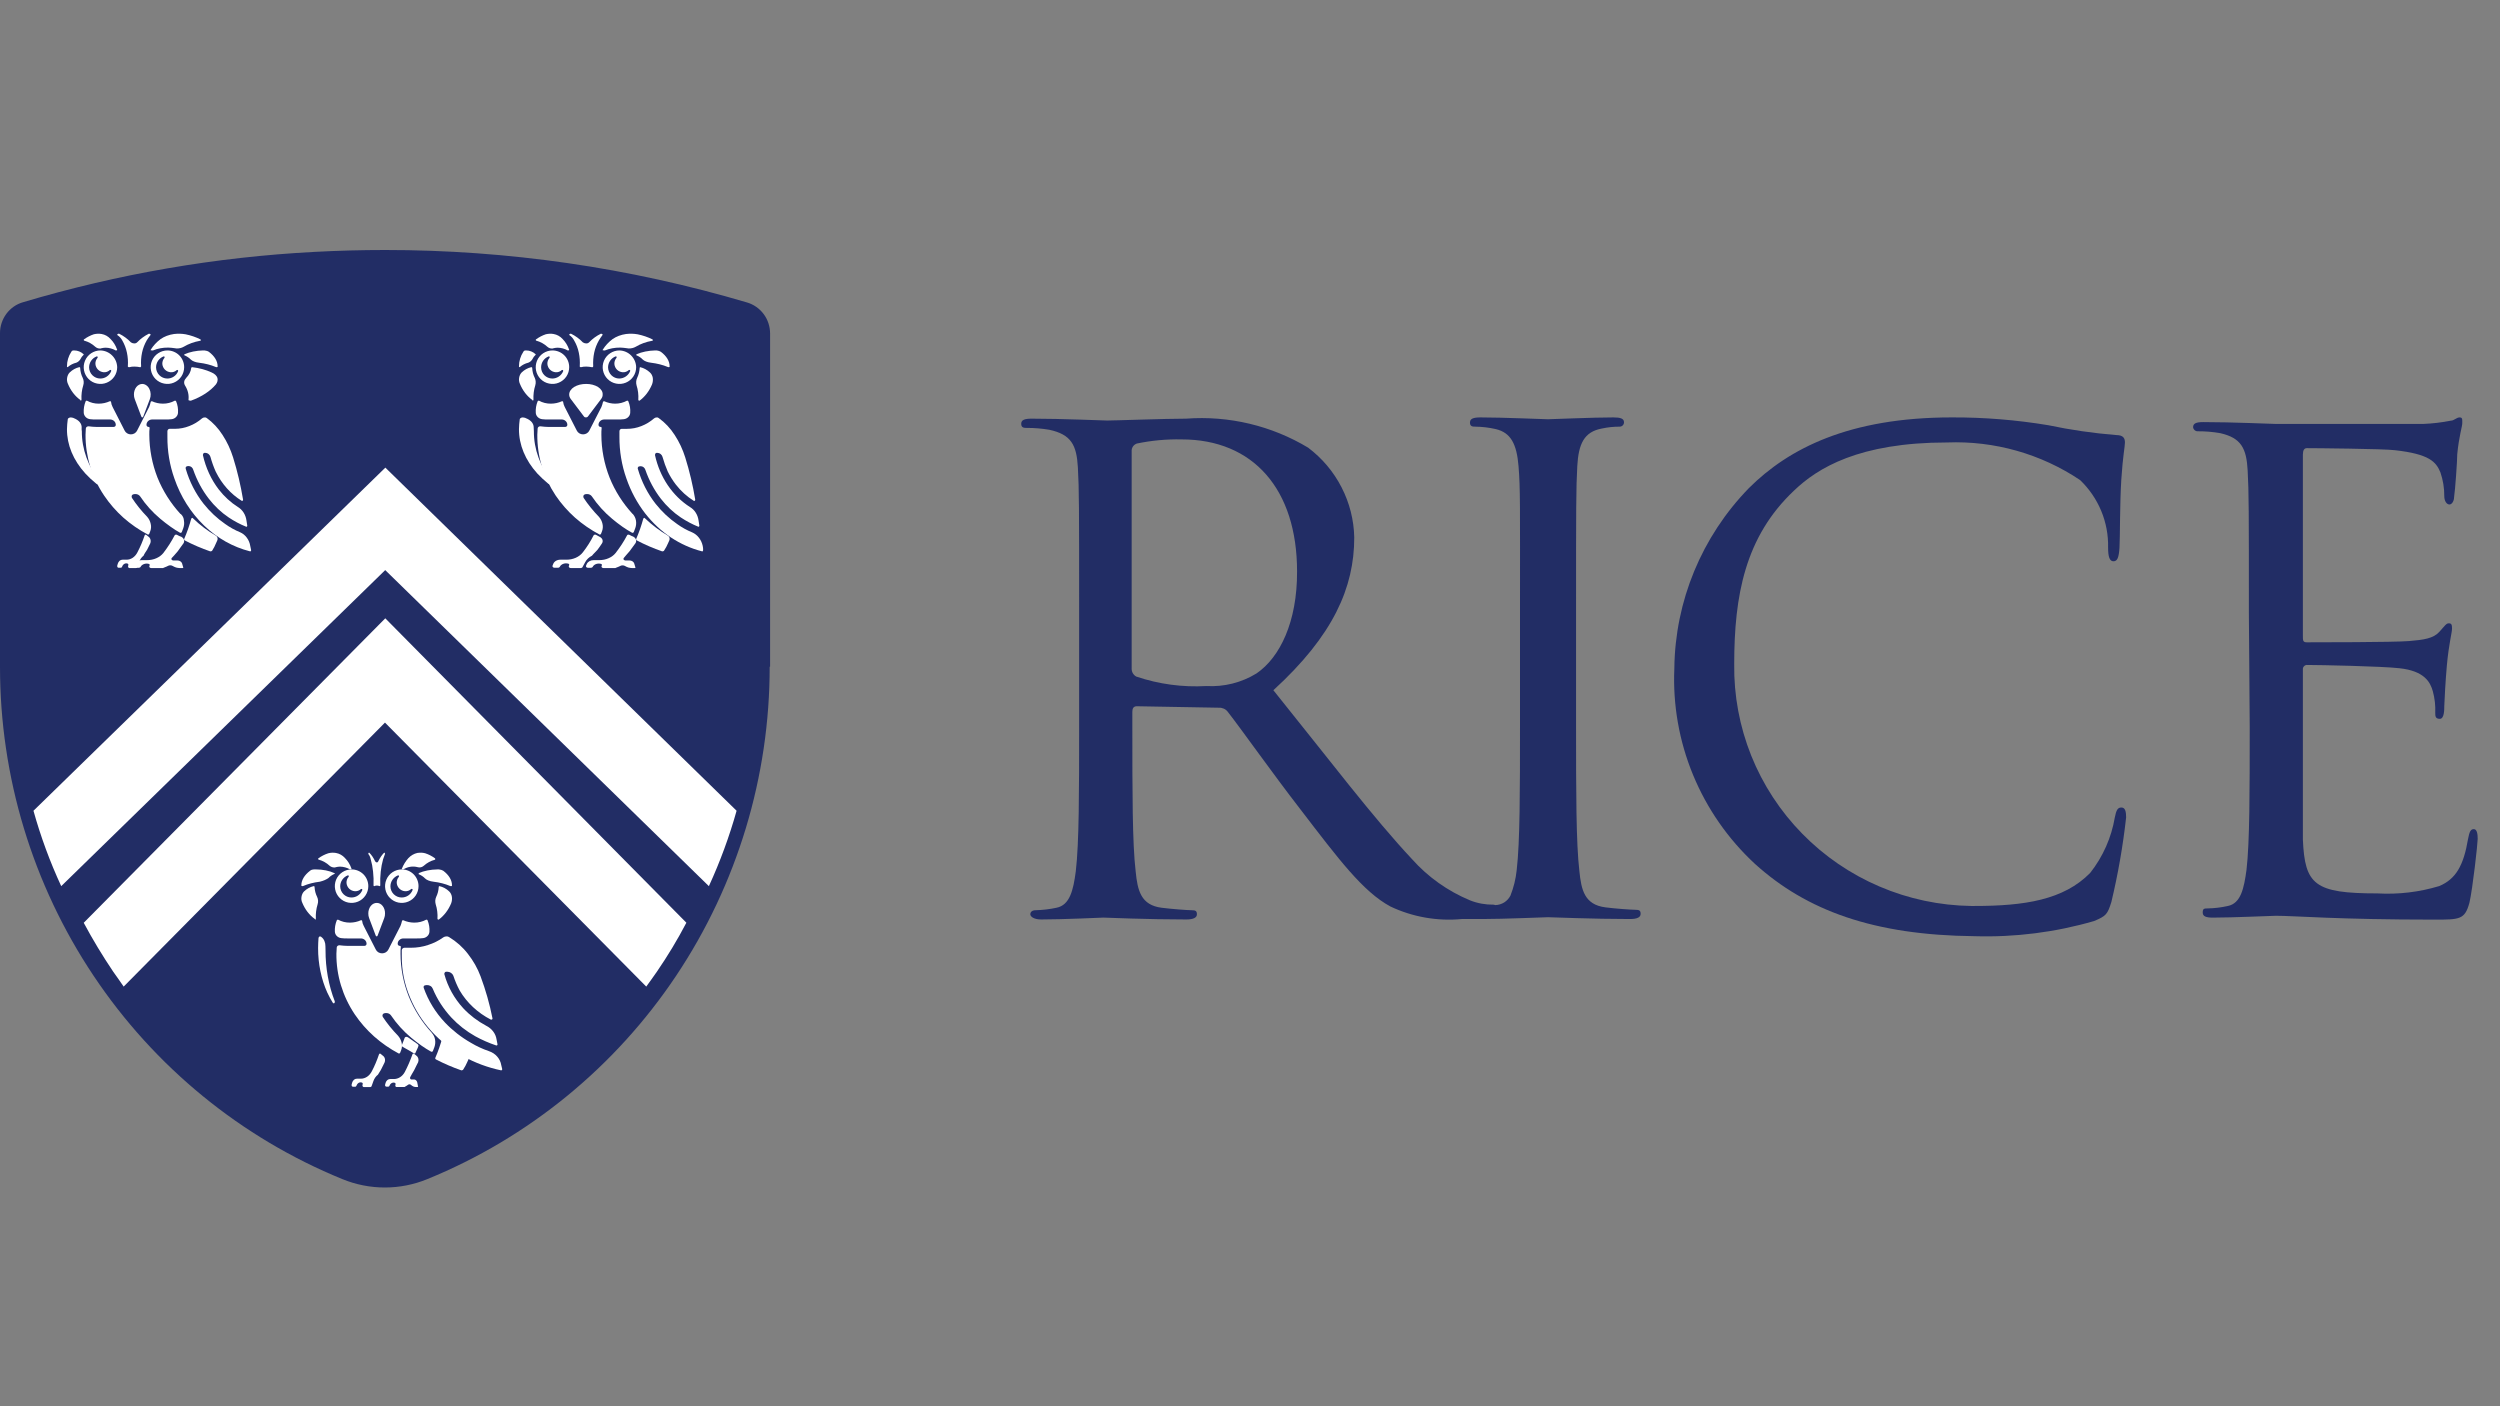 <?xml version="1.0" encoding="UTF-8"?>
<svg xmlns="http://www.w3.org/2000/svg" width="80" height="45" viewBox="0 0 80 45" fill="none">
  <rect x="0" y="0" width="80" height="45" fill="#808080" stroke="none"/>
  <g clip-path="url(#clip0_1721_2147)">
    <path d="M24.63 21.335C24.631 24.858 23.589 28.301 21.638 31.222C19.686 34.143 16.914 36.409 13.678 37.73C12.805 38.09 11.826 38.09 10.952 37.73C7.716 36.409 4.944 34.143 2.993 31.222C1.041 28.301 -0.001 24.858 4.82036e-06 21.335V10.662C-0.001 10.439 0.071 10.222 0.203 10.043C0.335 9.864 0.521 9.734 0.734 9.672C3.772 8.766 6.906 8.225 10.07 8.06C10.814 8.02 11.567 8 12.321 8C16.244 7.998 20.146 8.564 23.909 9.68C24.121 9.743 24.306 9.874 24.439 10.052C24.571 10.231 24.642 10.447 24.643 10.67V21.334L24.63 21.335Z" fill="#222D65"></path>
    <path d="M12.057 28.893C12.021 28.892 11.986 28.901 11.952 28.918C11.919 28.934 11.889 28.959 11.864 28.991C11.839 29.022 11.819 29.06 11.806 29.101C11.792 29.142 11.785 29.186 11.786 29.231C11.785 29.282 11.794 29.334 11.812 29.38L12.024 29.941C12.027 29.948 12.031 29.954 12.036 29.958C12.041 29.962 12.047 29.964 12.053 29.964C12.06 29.964 12.066 29.962 12.071 29.958C12.076 29.954 12.081 29.948 12.083 29.941L12.295 29.38C12.313 29.334 12.322 29.282 12.321 29.231C12.322 29.187 12.316 29.143 12.303 29.102C12.29 29.061 12.271 29.023 12.246 28.992C12.222 28.96 12.192 28.935 12.16 28.918C12.127 28.901 12.092 28.893 12.057 28.893Z" fill="white"></path>
    <path d="M10.414 30.284C10.415 30.224 10.404 30.165 10.382 30.113C10.36 30.06 10.328 30.017 10.289 29.989C10.282 29.98 10.273 29.974 10.264 29.972C10.257 29.967 10.249 29.964 10.241 29.964C10.233 29.964 10.225 29.967 10.218 29.972C10.211 29.977 10.205 29.984 10.2 29.993C10.196 30.002 10.193 30.012 10.192 30.023C10.185 30.122 10.179 30.237 10.179 30.34C10.178 30.842 10.28 31.335 10.473 31.762C10.526 31.876 10.585 31.985 10.649 32.088C10.654 32.096 10.661 32.102 10.669 32.105C10.677 32.108 10.685 32.108 10.693 32.104C10.701 32.098 10.708 32.088 10.712 32.075C10.715 32.063 10.715 32.049 10.711 32.036C10.516 31.535 10.415 30.976 10.417 30.409L10.414 30.284Z" fill="white"></path>
    <path d="M12.207 34.2C12.239 34.132 12.272 34.073 12.305 34.003C12.313 33.985 12.318 33.965 12.32 33.944C12.323 33.923 12.321 33.902 12.317 33.882C12.312 33.861 12.304 33.842 12.294 33.826C12.283 33.809 12.27 33.795 12.255 33.785L12.182 33.725C12.178 33.72 12.173 33.717 12.167 33.715C12.161 33.714 12.155 33.714 12.149 33.716C12.144 33.718 12.139 33.722 12.135 33.727C12.13 33.732 12.127 33.738 12.126 33.745C12.063 33.931 11.988 34.111 11.899 34.28C11.861 34.354 11.809 34.414 11.747 34.456C11.684 34.497 11.614 34.519 11.544 34.518H11.422C11.389 34.517 11.356 34.528 11.328 34.551C11.3 34.575 11.279 34.608 11.268 34.647L11.252 34.707C11.25 34.715 11.249 34.723 11.251 34.731C11.252 34.74 11.254 34.747 11.258 34.754C11.262 34.761 11.268 34.766 11.274 34.77C11.28 34.773 11.286 34.776 11.293 34.775H11.366C11.374 34.776 11.382 34.773 11.389 34.768C11.396 34.762 11.402 34.755 11.406 34.746C11.42 34.703 11.447 34.668 11.482 34.649C11.517 34.631 11.556 34.63 11.592 34.647C11.598 34.651 11.602 34.657 11.605 34.664C11.607 34.671 11.609 34.679 11.608 34.687L11.6 34.716C11.598 34.724 11.598 34.732 11.598 34.741C11.599 34.749 11.602 34.757 11.606 34.764C11.61 34.77 11.615 34.776 11.621 34.78C11.627 34.783 11.634 34.786 11.64 34.786H11.851C11.859 34.786 11.867 34.783 11.874 34.778C11.882 34.773 11.887 34.765 11.891 34.756L11.916 34.687L11.948 34.597C11.978 34.511 12.029 34.439 12.094 34.39C12.126 34.329 12.175 34.27 12.207 34.2Z" fill="white"></path>
    <path d="M13.252 33.724C13.248 33.72 13.243 33.717 13.237 33.715C13.231 33.714 13.226 33.714 13.22 33.716C13.215 33.718 13.21 33.721 13.206 33.726C13.201 33.731 13.199 33.737 13.197 33.743C13.128 33.938 13.047 34.126 12.953 34.305C12.916 34.374 12.864 34.43 12.804 34.469C12.743 34.508 12.675 34.529 12.606 34.529H12.489C12.456 34.528 12.424 34.539 12.397 34.561C12.37 34.583 12.35 34.614 12.339 34.651L12.324 34.708C12.322 34.715 12.321 34.723 12.322 34.731C12.323 34.739 12.325 34.746 12.329 34.752C12.333 34.759 12.338 34.764 12.344 34.767C12.35 34.771 12.356 34.773 12.363 34.773H12.426C12.433 34.772 12.441 34.77 12.447 34.766C12.453 34.761 12.459 34.755 12.462 34.748C12.476 34.707 12.503 34.674 12.537 34.657C12.571 34.639 12.609 34.638 12.643 34.654C12.649 34.658 12.653 34.663 12.656 34.67C12.659 34.677 12.66 34.684 12.659 34.692L12.652 34.72C12.649 34.727 12.649 34.735 12.65 34.743C12.651 34.751 12.653 34.758 12.657 34.764C12.661 34.771 12.666 34.776 12.672 34.78C12.678 34.783 12.684 34.785 12.691 34.785H12.934C12.938 34.786 12.943 34.786 12.947 34.784C12.951 34.782 12.955 34.779 12.958 34.776C12.98 34.766 13.001 34.754 13.021 34.739L13.06 34.711C13.075 34.701 13.092 34.696 13.109 34.698C13.126 34.699 13.142 34.707 13.155 34.72C13.177 34.739 13.201 34.755 13.226 34.767C13.251 34.777 13.278 34.783 13.305 34.785H13.36C13.367 34.785 13.367 34.785 13.375 34.776C13.377 34.775 13.377 34.773 13.378 34.772C13.379 34.77 13.379 34.768 13.379 34.767C13.379 34.765 13.379 34.763 13.378 34.761C13.377 34.76 13.377 34.758 13.375 34.757L13.352 34.636C13.345 34.609 13.332 34.586 13.313 34.569C13.295 34.552 13.273 34.543 13.249 34.542H13.159C13.152 34.541 13.145 34.539 13.139 34.534C13.133 34.529 13.128 34.523 13.125 34.515C13.122 34.508 13.121 34.5 13.121 34.491C13.121 34.483 13.123 34.475 13.127 34.468L13.174 34.382C13.23 34.294 13.28 34.2 13.324 34.102C13.339 34.065 13.364 34.027 13.379 33.995C13.393 33.959 13.397 33.919 13.388 33.88C13.379 33.843 13.36 33.809 13.332 33.788C13.307 33.762 13.277 33.743 13.252 33.724Z" fill="white"></path>
    <path d="M13.393 27.964C13.393 27.971 13.393 27.977 13.405 27.977C13.487 28.013 13.553 28.058 13.6 28.108C13.626 28.134 13.664 28.158 13.71 28.176C13.756 28.195 13.81 28.207 13.867 28.214C14.064 28.237 14.247 28.284 14.402 28.351C14.415 28.351 14.415 28.357 14.428 28.357C14.432 28.357 14.438 28.357 14.442 28.356C14.447 28.355 14.451 28.354 14.455 28.352C14.458 28.351 14.461 28.348 14.463 28.346C14.464 28.343 14.465 28.341 14.464 28.338V28.332C14.464 28.165 14.367 28.002 14.184 27.864C14.149 27.842 14.099 27.826 14.044 27.821H13.996C13.777 27.825 13.566 27.866 13.4 27.94C13.408 27.952 13.393 27.958 13.393 27.964Z" fill="white"></path>
    <path d="M14.063 28.357C14.06 28.357 14.057 28.357 14.054 28.358C14.05 28.36 14.048 28.362 14.045 28.365C14.043 28.368 14.041 28.371 14.04 28.375C14.039 28.379 14.039 28.383 14.039 28.387C14.033 28.498 14.005 28.605 13.958 28.701C13.942 28.737 13.932 28.776 13.929 28.817C13.927 28.857 13.931 28.898 13.942 28.936C13.989 29.084 14.008 29.242 13.999 29.399C13.999 29.408 13.999 29.418 14.008 29.418C14.016 29.418 14.015 29.428 14.023 29.428H14.039C14.209 29.303 14.347 29.123 14.437 28.907C14.461 28.843 14.47 28.771 14.461 28.701C14.451 28.631 14.419 28.567 14.372 28.524C14.283 28.438 14.176 28.381 14.063 28.357Z" fill="white"></path>
    <path d="M12.89 27.821H12.907C13.045 27.734 13.209 27.708 13.364 27.749C13.38 27.749 13.397 27.758 13.414 27.758C13.468 27.759 13.521 27.74 13.563 27.703C13.665 27.611 13.784 27.546 13.912 27.513C13.916 27.513 13.921 27.511 13.924 27.507C13.927 27.503 13.928 27.499 13.928 27.494C13.929 27.489 13.928 27.484 13.927 27.48C13.926 27.475 13.924 27.471 13.921 27.467C13.824 27.395 13.717 27.34 13.605 27.304C13.564 27.293 13.522 27.287 13.48 27.286C13.438 27.285 13.397 27.288 13.355 27.294C13.248 27.318 13.148 27.375 13.069 27.459C12.982 27.556 12.911 27.67 12.861 27.794C12.852 27.804 12.861 27.813 12.861 27.821H12.89Z" fill="white"></path>
    <path d="M11.863 27.496C11.899 27.62 11.924 27.753 11.938 27.89C11.954 28.035 11.959 28.183 11.953 28.33C11.953 28.338 11.953 28.348 11.959 28.348C11.964 28.348 11.963 28.357 11.969 28.357H11.979C12.007 28.342 12.036 28.336 12.065 28.338C12.094 28.339 12.122 28.346 12.151 28.357H12.153C12.158 28.357 12.163 28.357 12.163 28.348C12.163 28.338 12.169 28.338 12.169 28.33C12.163 28.183 12.168 28.035 12.184 27.89C12.198 27.753 12.224 27.62 12.259 27.496C12.277 27.439 12.296 27.385 12.318 27.332C12.323 27.323 12.323 27.305 12.318 27.305C12.312 27.305 12.307 27.286 12.302 27.286H12.292C12.221 27.357 12.158 27.45 12.105 27.561C12.099 27.574 12.091 27.584 12.082 27.59C12.074 27.597 12.064 27.599 12.055 27.598C12.036 27.595 12.018 27.582 12.004 27.561C11.951 27.449 11.888 27.356 11.817 27.286H11.805C11.8 27.286 11.795 27.295 11.789 27.305C11.784 27.314 11.785 27.323 11.789 27.332C11.823 27.371 11.849 27.429 11.863 27.496Z" fill="white"></path>
    <path d="M10.55 27.706C10.592 27.741 10.645 27.76 10.699 27.759C10.716 27.76 10.733 27.757 10.748 27.75C10.792 27.739 10.836 27.733 10.88 27.732C10.993 27.734 11.103 27.765 11.203 27.821H11.219C11.227 27.821 11.235 27.812 11.244 27.812C11.252 27.812 11.252 27.795 11.244 27.785C11.199 27.66 11.129 27.547 11.037 27.455C10.961 27.37 10.861 27.314 10.752 27.295C10.711 27.288 10.669 27.285 10.628 27.286C10.586 27.288 10.544 27.294 10.504 27.305C10.393 27.341 10.287 27.395 10.19 27.465C10.182 27.474 10.174 27.482 10.182 27.491C10.182 27.496 10.184 27.5 10.187 27.504C10.19 27.507 10.194 27.509 10.199 27.509C10.328 27.544 10.448 27.611 10.55 27.706Z" fill="white"></path>
    <path d="M10.514 28.094C10.559 28.045 10.623 28.001 10.702 27.965C10.714 27.958 10.714 27.958 10.714 27.952C10.714 27.945 10.714 27.94 10.702 27.94C10.539 27.864 10.329 27.822 10.11 27.821H10.061C10.032 27.821 10.003 27.825 9.978 27.833C9.954 27.84 9.934 27.852 9.921 27.865C9.74 28.003 9.642 28.166 9.643 28.332V28.338C9.643 28.343 9.648 28.348 9.654 28.351C9.661 28.355 9.67 28.357 9.679 28.357C9.692 28.357 9.692 28.357 9.704 28.351C9.859 28.284 10.041 28.238 10.236 28.214C10.348 28.187 10.443 28.146 10.514 28.094Z" fill="white"></path>
    <path d="M10.082 29.428C10.091 29.428 10.099 29.428 10.099 29.418C10.104 29.413 10.107 29.407 10.107 29.399C10.099 29.242 10.118 29.084 10.164 28.936C10.176 28.898 10.181 28.857 10.178 28.817C10.175 28.776 10.165 28.737 10.148 28.701C10.1 28.606 10.072 28.498 10.066 28.387C10.067 28.383 10.066 28.379 10.065 28.375C10.064 28.371 10.062 28.368 10.06 28.365C10.058 28.362 10.055 28.36 10.052 28.358C10.048 28.357 10.045 28.357 10.042 28.357H10.033C9.923 28.383 9.819 28.44 9.731 28.524C9.688 28.567 9.66 28.626 9.649 28.691C9.636 28.758 9.644 28.828 9.673 28.888C9.762 29.105 9.901 29.286 10.075 29.408C10.082 29.428 10.082 29.428 10.082 29.428Z" fill="white"></path>
    <path d="M13.82 33.052C13.503 32.707 13.253 32.314 13.081 31.889C12.907 31.449 12.818 30.985 12.817 30.516C12.815 30.443 12.818 30.369 12.827 30.297C12.827 30.287 12.827 30.287 12.817 30.278C12.812 30.273 12.805 30.269 12.797 30.268C12.788 30.268 12.778 30.267 12.769 30.264C12.761 30.26 12.753 30.255 12.746 30.249C12.739 30.243 12.734 30.235 12.731 30.227C12.727 30.219 12.726 30.21 12.726 30.201C12.726 30.178 12.73 30.156 12.739 30.135C12.748 30.114 12.762 30.096 12.779 30.08C12.796 30.064 12.816 30.051 12.838 30.043C12.86 30.034 12.884 30.03 12.908 30.03H13.336C13.404 30.032 13.472 30.028 13.539 30.02C13.592 30.014 13.641 29.99 13.678 29.954C13.715 29.918 13.738 29.87 13.742 29.82C13.751 29.694 13.73 29.567 13.681 29.448C13.681 29.438 13.66 29.429 13.65 29.429H13.64C13.524 29.492 13.391 29.525 13.255 29.524C13.134 29.523 13.015 29.497 12.905 29.448H12.896C12.886 29.448 12.865 29.457 12.865 29.467C12.853 29.522 12.836 29.577 12.815 29.629L12.43 30.382C12.412 30.419 12.384 30.451 12.348 30.473C12.312 30.495 12.27 30.507 12.227 30.507C12.184 30.507 12.141 30.495 12.105 30.473C12.069 30.451 12.041 30.419 12.024 30.382L11.639 29.629C11.611 29.579 11.594 29.524 11.588 29.467C11.588 29.448 11.568 29.448 11.558 29.448H11.548C11.44 29.497 11.323 29.522 11.204 29.524C11.068 29.526 10.934 29.493 10.817 29.429H10.808C10.797 29.429 10.787 29.438 10.778 29.448C10.729 29.567 10.708 29.694 10.716 29.82C10.72 29.87 10.743 29.918 10.78 29.954C10.817 29.99 10.866 30.014 10.919 30.02C10.986 30.028 11.054 30.032 11.122 30.03H11.548C11.572 30.03 11.595 30.034 11.617 30.043C11.64 30.051 11.66 30.064 11.677 30.08C11.694 30.096 11.707 30.114 11.716 30.135C11.725 30.156 11.73 30.178 11.73 30.201C11.73 30.21 11.728 30.218 11.725 30.227C11.722 30.235 11.716 30.242 11.71 30.249C11.703 30.255 11.695 30.26 11.687 30.263C11.678 30.267 11.669 30.268 11.66 30.268H11.12C11.035 30.266 10.95 30.26 10.866 30.249H10.856C10.845 30.249 10.835 30.251 10.825 30.255C10.815 30.259 10.806 30.264 10.799 30.271C10.791 30.278 10.785 30.287 10.781 30.296C10.777 30.305 10.775 30.315 10.775 30.325C10.775 30.392 10.765 30.459 10.765 30.516C10.758 31.204 10.963 31.879 11.353 32.46C11.527 32.718 11.735 32.955 11.971 33.166C12.21 33.378 12.476 33.562 12.762 33.714H12.771C12.782 33.714 12.792 33.704 12.802 33.694C12.812 33.666 12.823 33.647 12.832 33.619C12.864 33.54 12.872 33.454 12.853 33.371C12.834 33.287 12.794 33.208 12.736 33.142C12.554 32.956 12.391 32.755 12.249 32.541C12.241 32.523 12.238 32.504 12.239 32.484C12.243 32.465 12.254 32.448 12.27 32.436C12.297 32.421 12.329 32.415 12.361 32.417C12.391 32.417 12.42 32.424 12.447 32.437C12.473 32.45 12.496 32.469 12.512 32.493C12.692 32.759 12.91 33 13.161 33.209C13.262 33.294 13.374 33.38 13.496 33.466C13.594 33.535 13.695 33.598 13.8 33.656H13.82C13.832 33.654 13.843 33.647 13.851 33.638C13.871 33.59 13.881 33.552 13.902 33.504C13.929 33.427 13.935 33.345 13.922 33.266C13.909 33.188 13.874 33.116 13.82 33.056V33.052Z" fill="white"></path>
    <path d="M14.208 33.191C14.197 33.179 14.197 33.179 14.188 33.179C14.178 33.179 14.166 33.191 14.156 33.203C14.096 33.426 14.02 33.644 13.929 33.854V33.878C13.929 33.888 13.938 33.888 13.949 33.901C14.211 34.037 14.482 34.153 14.758 34.25H14.778C14.789 34.25 14.799 34.247 14.808 34.241C14.817 34.235 14.825 34.226 14.829 34.215C14.875 34.145 14.915 34.071 14.949 33.993C14.96 33.958 14.98 33.935 14.991 33.901C15.001 33.874 15.003 33.844 14.995 33.817C14.987 33.789 14.97 33.766 14.948 33.752C14.682 33.598 14.434 33.409 14.208 33.191Z" fill="white"></path>
    <path d="M15.644 33.636C15.443 33.567 15.25 33.478 15.07 33.37C14.76 33.193 14.48 32.974 14.24 32.722C13.934 32.398 13.703 32.02 13.559 31.611C13.554 31.595 13.554 31.578 13.559 31.561C13.57 31.542 13.581 31.532 13.602 31.532C13.622 31.524 13.644 31.521 13.665 31.523C13.705 31.521 13.743 31.532 13.776 31.552C13.809 31.572 13.833 31.602 13.847 31.636C13.987 31.973 14.188 32.285 14.442 32.56C14.662 32.796 14.92 32.998 15.208 33.16C15.421 33.277 15.645 33.376 15.878 33.454H15.889C15.9 33.454 15.911 33.454 15.911 33.445C15.917 33.439 15.92 33.432 15.921 33.424C15.911 33.365 15.9 33.317 15.889 33.258C15.875 33.167 15.838 33.08 15.78 33.005C15.723 32.93 15.648 32.868 15.56 32.825C15.283 32.677 15.034 32.488 14.825 32.265C14.535 31.949 14.328 31.576 14.219 31.174C14.216 31.157 14.22 31.14 14.23 31.125C14.234 31.117 14.24 31.11 14.247 31.105C14.254 31.1 14.262 31.097 14.272 31.095H14.314C14.357 31.096 14.398 31.109 14.432 31.132C14.466 31.154 14.492 31.186 14.507 31.223C14.56 31.385 14.627 31.543 14.709 31.695C14.939 32.087 15.286 32.411 15.708 32.628H15.729C15.738 32.628 15.749 32.628 15.749 32.619C15.753 32.615 15.757 32.61 15.758 32.605C15.76 32.6 15.761 32.595 15.76 32.59C15.67 32.132 15.542 31.682 15.378 31.242C15.283 30.986 15.146 30.745 14.974 30.525C14.811 30.312 14.605 30.128 14.368 29.985C14.343 29.968 14.313 29.962 14.283 29.965C14.248 29.966 14.215 29.976 14.187 29.995C14.04 30.101 13.874 30.184 13.697 30.24C13.52 30.299 13.332 30.329 13.144 30.328H12.942C12.931 30.328 12.92 30.33 12.909 30.334C12.899 30.338 12.889 30.344 12.882 30.352C12.874 30.359 12.868 30.368 12.864 30.377C12.859 30.387 12.857 30.397 12.857 30.407V30.584C12.852 31.041 12.942 31.495 13.123 31.921C13.447 32.711 14.051 33.376 14.837 33.808C15.207 34.012 15.609 34.161 16.029 34.25H16.04C16.049 34.25 16.06 34.25 16.06 34.241C16.068 34.233 16.072 34.222 16.071 34.212C16.06 34.172 16.049 34.132 16.04 34.084C16.024 33.983 15.979 33.888 15.909 33.809C15.84 33.73 15.748 33.67 15.644 33.636Z" fill="white"></path>
    <path d="M13.3 33.676C13.322 33.617 13.362 33.56 13.384 33.486C13.405 33.467 13.384 33.429 13.362 33.41L13.052 33.192C13.012 33.172 12.969 33.172 12.95 33.209C12.928 33.285 12.887 33.362 12.866 33.427C12.845 33.464 12.866 33.484 12.887 33.501C12.99 33.558 13.093 33.615 13.219 33.691C13.26 33.733 13.3 33.713 13.3 33.676Z" fill="white"></path>
    <path d="M12.858 27.821C12.752 27.821 12.649 27.852 12.56 27.911C12.472 27.97 12.403 28.053 12.363 28.151C12.322 28.249 12.311 28.357 12.332 28.461C12.352 28.565 12.403 28.66 12.478 28.735C12.553 28.811 12.648 28.862 12.752 28.883C12.856 28.903 12.964 28.893 13.062 28.852C13.16 28.812 13.244 28.743 13.303 28.655C13.361 28.567 13.393 28.463 13.393 28.357C13.393 28.287 13.379 28.217 13.352 28.152C13.326 28.087 13.286 28.028 13.237 27.978C13.187 27.929 13.128 27.889 13.063 27.862C12.998 27.835 12.928 27.821 12.858 27.821ZM12.848 28.72C12.755 28.719 12.666 28.681 12.599 28.615C12.533 28.549 12.495 28.459 12.494 28.366C12.493 28.29 12.516 28.215 12.559 28.152C12.602 28.089 12.663 28.04 12.734 28.013C12.762 28.003 12.781 28.032 12.762 28.06C12.716 28.113 12.693 28.181 12.695 28.252C12.7 28.321 12.73 28.386 12.779 28.435C12.828 28.485 12.893 28.514 12.963 28.519C12.998 28.521 13.033 28.516 13.066 28.505C13.1 28.493 13.13 28.474 13.156 28.451C13.161 28.446 13.167 28.444 13.173 28.443C13.179 28.442 13.186 28.444 13.191 28.447C13.196 28.45 13.201 28.455 13.203 28.461C13.205 28.467 13.205 28.473 13.204 28.479C13.176 28.551 13.127 28.613 13.064 28.656C13 28.699 12.925 28.721 12.848 28.72Z" fill="white"></path>
    <path d="M11.251 27.821C11.145 27.821 11.041 27.852 10.953 27.911C10.865 27.97 10.796 28.053 10.755 28.151C10.715 28.249 10.704 28.357 10.725 28.461C10.745 28.565 10.796 28.66 10.871 28.735C10.946 28.811 11.041 28.862 11.145 28.883C11.249 28.903 11.357 28.893 11.455 28.852C11.553 28.812 11.636 28.743 11.695 28.655C11.754 28.567 11.786 28.463 11.786 28.357C11.786 28.287 11.772 28.217 11.745 28.152C11.719 28.087 11.679 28.028 11.63 27.978C11.58 27.929 11.521 27.889 11.456 27.862C11.391 27.835 11.321 27.821 11.251 27.821ZM11.241 28.72C11.148 28.719 11.058 28.681 10.992 28.615C10.926 28.549 10.888 28.459 10.887 28.366C10.886 28.29 10.909 28.215 10.952 28.152C10.995 28.089 11.056 28.04 11.127 28.013C11.155 28.003 11.174 28.032 11.155 28.06C11.109 28.113 11.085 28.181 11.088 28.252C11.093 28.321 11.122 28.386 11.171 28.436C11.221 28.485 11.286 28.514 11.356 28.519C11.39 28.521 11.425 28.516 11.458 28.505C11.491 28.494 11.521 28.476 11.547 28.453C11.552 28.448 11.557 28.446 11.564 28.445C11.57 28.444 11.576 28.446 11.582 28.449C11.587 28.452 11.591 28.457 11.594 28.463C11.596 28.469 11.596 28.475 11.594 28.481C11.567 28.552 11.518 28.613 11.455 28.656C11.392 28.699 11.317 28.721 11.241 28.72Z" fill="white"></path>
    <path d="M4.557 12.286C4.521 12.285 4.486 12.294 4.453 12.31C4.419 12.327 4.389 12.352 4.364 12.384C4.339 12.415 4.319 12.453 4.306 12.494C4.292 12.535 4.285 12.579 4.286 12.624C4.285 12.675 4.294 12.726 4.312 12.773L4.524 13.334C4.527 13.341 4.531 13.347 4.536 13.351C4.541 13.355 4.547 13.357 4.554 13.357C4.56 13.357 4.566 13.355 4.571 13.351C4.577 13.347 4.581 13.341 4.583 13.334L4.795 12.773C4.814 12.722 4.823 12.665 4.821 12.609C4.819 12.552 4.805 12.497 4.781 12.449C4.758 12.4 4.725 12.36 4.686 12.332C4.646 12.303 4.602 12.287 4.557 12.286Z" fill="white"></path>
    <path d="M2.613 13.678C2.615 13.617 2.593 13.558 2.549 13.506C2.505 13.454 2.441 13.411 2.364 13.382C2.35 13.373 2.332 13.367 2.313 13.365C2.299 13.36 2.283 13.357 2.267 13.357C2.251 13.357 2.235 13.36 2.221 13.365C2.207 13.37 2.195 13.377 2.185 13.386C2.176 13.395 2.171 13.406 2.169 13.416C2.156 13.515 2.143 13.63 2.143 13.733C2.14 14.235 2.345 14.728 2.733 15.154C2.838 15.268 2.955 15.377 3.083 15.48C3.094 15.489 3.108 15.495 3.123 15.498C3.139 15.501 3.156 15.501 3.171 15.497C3.189 15.491 3.202 15.48 3.209 15.467C3.216 15.455 3.216 15.441 3.209 15.428C2.818 14.928 2.616 14.369 2.619 13.802C2.611 13.761 2.609 13.719 2.613 13.678Z" fill="white"></path>
    <path d="M4.707 17.593C4.739 17.524 4.772 17.465 4.805 17.395C4.822 17.358 4.826 17.315 4.817 17.274C4.808 17.233 4.786 17.198 4.756 17.177L4.683 17.118C4.678 17.113 4.673 17.11 4.667 17.108C4.662 17.107 4.656 17.107 4.65 17.109C4.645 17.111 4.64 17.114 4.636 17.119C4.631 17.124 4.628 17.13 4.627 17.137C4.564 17.323 4.488 17.502 4.399 17.672C4.362 17.746 4.309 17.807 4.247 17.849C4.185 17.89 4.115 17.912 4.044 17.91H3.922C3.889 17.909 3.856 17.921 3.828 17.944C3.801 17.967 3.78 18.001 3.769 18.039L3.752 18.099C3.75 18.107 3.749 18.115 3.751 18.123C3.752 18.131 3.754 18.139 3.758 18.146C3.762 18.153 3.767 18.158 3.773 18.162C3.78 18.166 3.786 18.168 3.793 18.168H3.866C3.874 18.169 3.882 18.166 3.889 18.16C3.896 18.155 3.902 18.148 3.906 18.139C3.913 18.117 3.923 18.097 3.936 18.081C3.949 18.064 3.965 18.051 3.982 18.042C3.999 18.032 4.018 18.027 4.037 18.027C4.056 18.027 4.074 18.031 4.092 18.039C4.098 18.043 4.102 18.049 4.105 18.056C4.108 18.064 4.109 18.072 4.108 18.079L4.1 18.109C4.098 18.117 4.097 18.125 4.098 18.134C4.099 18.142 4.102 18.149 4.106 18.156C4.11 18.163 4.115 18.169 4.121 18.172C4.127 18.176 4.134 18.178 4.14 18.178H4.351C4.359 18.178 4.368 18.176 4.375 18.171C4.382 18.165 4.388 18.158 4.392 18.149L4.416 18.079L4.448 17.99C4.478 17.904 4.529 17.831 4.594 17.782C4.622 17.712 4.67 17.653 4.707 17.593Z" fill="white"></path>
    <path d="M5.668 17.117C5.661 17.113 5.654 17.11 5.645 17.108C5.637 17.107 5.629 17.107 5.621 17.109C5.612 17.11 5.605 17.114 5.599 17.119C5.593 17.123 5.588 17.129 5.586 17.136C5.484 17.331 5.363 17.52 5.224 17.7C5.168 17.768 5.092 17.825 5.002 17.864C4.912 17.904 4.811 17.924 4.709 17.924H4.534C4.486 17.923 4.438 17.935 4.398 17.957C4.359 17.979 4.328 18.01 4.312 18.046L4.289 18.103C4.286 18.11 4.285 18.118 4.286 18.126C4.288 18.134 4.291 18.141 4.297 18.147C4.303 18.154 4.31 18.159 4.319 18.163C4.328 18.166 4.337 18.168 4.347 18.169H4.441C4.453 18.169 4.465 18.166 4.475 18.161C4.485 18.156 4.494 18.149 4.499 18.14C4.519 18.099 4.559 18.067 4.609 18.049C4.66 18.031 4.717 18.03 4.768 18.046C4.776 18.05 4.782 18.056 4.786 18.062C4.791 18.069 4.792 18.077 4.791 18.084L4.78 18.112C4.777 18.12 4.776 18.128 4.777 18.136C4.779 18.143 4.782 18.151 4.788 18.157C4.794 18.164 4.801 18.169 4.81 18.172C4.818 18.176 4.828 18.178 4.838 18.178H5.2C5.206 18.179 5.212 18.178 5.219 18.177C5.225 18.175 5.23 18.172 5.235 18.169C5.268 18.159 5.299 18.146 5.329 18.131L5.387 18.103C5.409 18.093 5.434 18.088 5.459 18.09C5.484 18.092 5.508 18.099 5.528 18.112C5.56 18.131 5.596 18.147 5.633 18.16C5.671 18.17 5.71 18.176 5.75 18.178H5.838C5.849 18.178 5.849 18.178 5.861 18.169C5.863 18.167 5.864 18.166 5.865 18.164C5.866 18.163 5.867 18.161 5.867 18.159C5.867 18.157 5.866 18.156 5.865 18.154C5.864 18.153 5.863 18.151 5.861 18.15L5.826 18.028C5.817 18.001 5.797 17.978 5.77 17.961C5.742 17.944 5.709 17.935 5.674 17.934H5.54C5.529 17.933 5.519 17.93 5.51 17.926C5.502 17.921 5.495 17.914 5.49 17.907C5.485 17.899 5.483 17.891 5.484 17.882C5.485 17.874 5.488 17.865 5.494 17.858L5.569 17.778C5.653 17.69 5.727 17.596 5.791 17.497C5.814 17.46 5.849 17.422 5.873 17.384C5.894 17.349 5.898 17.308 5.886 17.27C5.873 17.233 5.844 17.2 5.804 17.178C5.755 17.162 5.71 17.142 5.668 17.117Z" fill="white"></path>
    <path d="M5.893 11.357C5.893 11.364 5.893 11.37 5.905 11.37C5.987 11.407 6.053 11.451 6.1 11.501C6.126 11.527 6.164 11.551 6.21 11.569C6.257 11.588 6.31 11.6 6.367 11.607C6.564 11.63 6.747 11.677 6.902 11.743C6.915 11.743 6.915 11.75 6.928 11.75C6.932 11.75 6.938 11.75 6.942 11.749C6.947 11.748 6.951 11.747 6.955 11.745C6.958 11.743 6.961 11.741 6.963 11.739C6.964 11.736 6.965 11.734 6.964 11.731V11.725C6.965 11.558 6.867 11.396 6.684 11.258C6.649 11.235 6.599 11.22 6.544 11.214H6.496C6.279 11.219 6.071 11.262 5.907 11.335C5.898 11.342 5.894 11.35 5.893 11.357Z" fill="white"></path>
    <path d="M6.166 11.75C6.16 11.75 6.153 11.75 6.147 11.751C6.141 11.753 6.135 11.755 6.13 11.758C6.125 11.761 6.122 11.764 6.12 11.768C6.118 11.772 6.117 11.776 6.118 11.78C6.105 11.891 6.05 11.998 5.957 12.094C5.923 12.13 5.902 12.169 5.895 12.21C5.888 12.251 5.896 12.292 5.918 12.331C6.011 12.477 6.05 12.635 6.032 12.792C6.032 12.802 6.032 12.812 6.049 12.812C6.066 12.812 6.064 12.821 6.08 12.821H6.112C6.453 12.697 6.729 12.516 6.909 12.301C6.958 12.236 6.975 12.165 6.958 12.094C6.935 12.023 6.868 11.96 6.771 11.918C6.589 11.833 6.377 11.776 6.152 11.75H6.166Z" fill="white"></path>
    <path d="M4.87 11.214H4.896C5.044 11.152 5.212 11.121 5.382 11.123C5.449 11.125 5.516 11.131 5.581 11.141C5.605 11.141 5.63 11.151 5.656 11.151C5.737 11.152 5.816 11.133 5.879 11.096C6.031 11.005 6.21 10.939 6.402 10.905C6.409 10.905 6.415 10.903 6.42 10.9C6.425 10.897 6.428 10.892 6.428 10.888C6.429 10.883 6.428 10.878 6.426 10.873C6.424 10.868 6.42 10.864 6.415 10.861C6.271 10.788 6.111 10.733 5.942 10.698C5.881 10.687 5.818 10.681 5.755 10.679C5.692 10.678 5.63 10.681 5.568 10.688C5.406 10.711 5.257 10.768 5.138 10.851C5.008 10.949 4.903 11.063 4.827 11.187C4.814 11.195 4.827 11.205 4.827 11.214C4.846 11.205 4.859 11.214 4.87 11.214Z" fill="white"></path>
    <path d="M3.91 10.889C3.982 11.012 4.033 11.145 4.061 11.282C4.092 11.427 4.102 11.575 4.091 11.723C4.091 11.731 4.091 11.741 4.102 11.741C4.112 11.741 4.111 11.75 4.121 11.75H4.137C4.192 11.735 4.25 11.729 4.308 11.731C4.366 11.732 4.423 11.738 4.48 11.75H4.486C4.496 11.75 4.505 11.75 4.505 11.741C4.505 11.731 4.516 11.731 4.516 11.723C4.505 11.575 4.515 11.427 4.546 11.282C4.575 11.145 4.626 11.013 4.697 10.889C4.732 10.832 4.771 10.777 4.814 10.724C4.824 10.716 4.824 10.697 4.814 10.697C4.803 10.697 4.793 10.679 4.783 10.679H4.762C4.621 10.75 4.495 10.843 4.389 10.954C4.377 10.967 4.361 10.977 4.343 10.983C4.326 10.989 4.307 10.991 4.288 10.989C4.251 10.987 4.216 10.975 4.187 10.954C4.082 10.842 3.955 10.749 3.813 10.679H3.788C3.778 10.679 3.768 10.688 3.757 10.697C3.747 10.705 3.748 10.716 3.757 10.724C3.822 10.767 3.875 10.824 3.91 10.889Z" fill="white"></path>
    <path d="M3.05 11.098C3.092 11.135 3.145 11.154 3.199 11.153C3.216 11.154 3.233 11.151 3.248 11.143C3.292 11.133 3.336 11.127 3.38 11.126C3.493 11.128 3.603 11.158 3.703 11.214H3.719C3.727 11.214 3.735 11.206 3.744 11.206C3.752 11.206 3.752 11.188 3.744 11.179C3.7 11.053 3.629 10.94 3.537 10.848C3.461 10.763 3.361 10.707 3.252 10.688C3.211 10.681 3.17 10.678 3.129 10.679C3.087 10.681 3.045 10.687 3.004 10.696C2.893 10.733 2.787 10.788 2.69 10.858C2.682 10.867 2.674 10.875 2.682 10.884C2.682 10.889 2.684 10.894 2.687 10.897C2.69 10.9 2.694 10.902 2.699 10.902C2.828 10.937 2.948 11.004 3.05 11.098Z" fill="white"></path>
    <path d="M2.576 11.488C2.599 11.438 2.632 11.393 2.673 11.357C2.679 11.351 2.679 11.351 2.679 11.345C2.679 11.338 2.679 11.333 2.673 11.333C2.591 11.257 2.486 11.215 2.376 11.214H2.352C2.337 11.214 2.323 11.218 2.311 11.225C2.298 11.233 2.289 11.244 2.282 11.257C2.191 11.395 2.142 11.558 2.143 11.725V11.731C2.143 11.736 2.145 11.741 2.149 11.744C2.152 11.748 2.156 11.75 2.161 11.75C2.167 11.75 2.167 11.75 2.173 11.743C2.25 11.677 2.342 11.63 2.44 11.607C2.497 11.585 2.546 11.543 2.576 11.488Z" fill="white"></path>
    <path d="M2.583 12.821C2.591 12.821 2.599 12.821 2.599 12.812C2.604 12.807 2.607 12.8 2.608 12.792C2.599 12.635 2.618 12.478 2.664 12.331C2.676 12.292 2.681 12.251 2.678 12.21C2.675 12.169 2.665 12.13 2.648 12.094C2.6 11.999 2.572 11.891 2.566 11.78C2.567 11.776 2.566 11.772 2.565 11.768C2.564 11.764 2.562 11.761 2.56 11.758C2.558 11.755 2.555 11.753 2.552 11.751C2.548 11.75 2.545 11.75 2.542 11.75H2.533C2.423 11.776 2.319 11.833 2.231 11.918C2.188 11.961 2.16 12.02 2.149 12.085C2.136 12.152 2.145 12.222 2.173 12.282C2.262 12.499 2.401 12.68 2.575 12.802C2.577 12.821 2.577 12.821 2.583 12.821Z" fill="white"></path>
    <path d="M5.777 16.449C5.461 16.105 5.212 15.71 5.04 15.284C4.868 14.845 4.78 14.379 4.778 13.91C4.776 13.837 4.779 13.763 4.788 13.69C4.788 13.681 4.788 13.681 4.778 13.671C4.773 13.666 4.766 13.663 4.758 13.662C4.749 13.662 4.739 13.661 4.731 13.657C4.722 13.654 4.714 13.649 4.707 13.643C4.701 13.637 4.696 13.629 4.692 13.621C4.689 13.613 4.687 13.604 4.687 13.595C4.687 13.572 4.692 13.55 4.701 13.529C4.71 13.508 4.724 13.489 4.741 13.473C4.758 13.457 4.778 13.445 4.8 13.436C4.822 13.428 4.846 13.423 4.87 13.423H5.292C5.359 13.425 5.427 13.422 5.494 13.414C5.547 13.407 5.596 13.384 5.632 13.347C5.669 13.31 5.692 13.263 5.696 13.213C5.705 13.086 5.685 12.958 5.635 12.84C5.635 12.831 5.616 12.821 5.605 12.821H5.595C5.478 12.885 5.346 12.918 5.212 12.917C5.091 12.916 4.972 12.89 4.864 12.84H4.853C4.843 12.84 4.823 12.85 4.823 12.86C4.811 12.915 4.794 12.97 4.772 13.023L4.389 13.776C4.372 13.813 4.344 13.844 4.308 13.866C4.272 13.888 4.231 13.9 4.188 13.9C4.145 13.9 4.104 13.888 4.068 13.866C4.032 13.844 4.004 13.813 3.987 13.776L3.603 13.023C3.576 12.972 3.559 12.916 3.553 12.86C3.553 12.84 3.533 12.84 3.523 12.84H3.512C3.404 12.89 3.285 12.916 3.164 12.917C3.03 12.919 2.897 12.886 2.781 12.821H2.771C2.76 12.821 2.751 12.831 2.741 12.84C2.693 12.959 2.672 13.086 2.68 13.213C2.684 13.263 2.707 13.31 2.743 13.347C2.78 13.384 2.829 13.407 2.882 13.414C2.954 13.423 3.027 13.426 3.099 13.423H3.523C3.546 13.423 3.57 13.428 3.592 13.436C3.614 13.445 3.634 13.457 3.651 13.473C3.668 13.489 3.682 13.508 3.691 13.529C3.7 13.55 3.705 13.572 3.705 13.595C3.705 13.604 3.703 13.613 3.7 13.621C3.697 13.629 3.691 13.637 3.685 13.643C3.678 13.649 3.67 13.654 3.661 13.657C3.653 13.661 3.643 13.662 3.634 13.662H3.09C3.005 13.66 2.921 13.654 2.837 13.642H2.828C2.817 13.642 2.806 13.644 2.796 13.648C2.786 13.651 2.777 13.657 2.77 13.664C2.762 13.671 2.756 13.68 2.752 13.689C2.748 13.699 2.746 13.709 2.746 13.719C2.746 13.786 2.737 13.852 2.737 13.91C2.733 14.6 2.94 15.275 3.331 15.857C3.505 16.115 3.711 16.352 3.946 16.563C4.184 16.774 4.448 16.956 4.733 17.107H4.743C4.752 17.107 4.763 17.098 4.773 17.088C4.783 17.06 4.793 17.041 4.803 17.012C4.836 16.933 4.843 16.847 4.823 16.764C4.805 16.68 4.766 16.601 4.707 16.535C4.526 16.35 4.364 16.148 4.223 15.934C4.215 15.915 4.211 15.896 4.213 15.876C4.213 15.857 4.233 15.838 4.243 15.828C4.27 15.813 4.302 15.807 4.334 15.81C4.364 15.809 4.393 15.816 4.42 15.829C4.446 15.842 4.469 15.862 4.486 15.886C4.664 16.152 4.881 16.393 5.131 16.602C5.232 16.687 5.342 16.773 5.464 16.859C5.56 16.928 5.661 16.992 5.765 17.05H5.786C5.795 17.05 5.806 17.041 5.816 17.031C5.836 16.983 5.847 16.946 5.866 16.897C5.893 16.82 5.9 16.739 5.886 16.659C5.883 16.579 5.847 16.504 5.786 16.449H5.777Z" fill="white"></path>
    <path d="M6.173 16.584C6.163 16.571 6.163 16.571 6.153 16.571C6.142 16.571 6.132 16.584 6.121 16.594C6.061 16.818 5.984 17.037 5.893 17.247V17.27C5.893 17.282 5.904 17.282 5.913 17.294C6.176 17.431 6.447 17.547 6.724 17.643H6.745C6.756 17.643 6.766 17.64 6.776 17.634C6.785 17.628 6.793 17.619 6.797 17.608C6.842 17.538 6.88 17.464 6.911 17.387C6.922 17.352 6.942 17.329 6.953 17.294C6.965 17.268 6.968 17.237 6.96 17.209C6.952 17.18 6.934 17.157 6.911 17.143C6.646 16.99 6.398 16.802 6.173 16.584Z" fill="white"></path>
    <path d="M7.682 17.032C7.514 16.963 7.354 16.874 7.204 16.766C6.946 16.588 6.713 16.369 6.512 16.116C6.257 15.791 6.064 15.413 5.944 15.003C5.94 14.987 5.94 14.97 5.944 14.953C5.953 14.934 5.963 14.924 5.98 14.924C5.997 14.916 6.015 14.912 6.033 14.914C6.066 14.913 6.099 14.924 6.126 14.945C6.154 14.967 6.174 14.997 6.184 15.033C6.301 15.371 6.469 15.684 6.681 15.958C6.864 16.195 7.079 16.398 7.319 16.559C7.496 16.678 7.683 16.777 7.877 16.855H7.887C7.896 16.855 7.905 16.855 7.905 16.845C7.91 16.84 7.913 16.833 7.913 16.825C7.905 16.766 7.896 16.712 7.887 16.657C7.875 16.566 7.844 16.48 7.796 16.404C7.748 16.329 7.685 16.267 7.612 16.224C7.381 16.077 7.174 15.887 7 15.663C6.758 15.347 6.585 14.972 6.494 14.569C6.492 14.552 6.495 14.535 6.504 14.52C6.507 14.513 6.512 14.506 6.518 14.501C6.524 14.496 6.531 14.492 6.538 14.491H6.574C6.609 14.492 6.643 14.504 6.672 14.527C6.701 14.55 6.722 14.582 6.734 14.619C6.778 14.781 6.835 14.94 6.903 15.092C7.095 15.485 7.384 15.809 7.736 16.027H7.752C7.761 16.027 7.769 16.027 7.769 16.018C7.773 16.014 7.775 16.009 7.777 16.004C7.779 15.999 7.779 15.993 7.778 15.987C7.702 15.529 7.596 15.078 7.459 14.638C7.379 14.382 7.266 14.139 7.122 13.919C6.986 13.705 6.814 13.521 6.617 13.377C6.596 13.361 6.571 13.354 6.545 13.358C6.517 13.358 6.489 13.369 6.466 13.387C6.343 13.494 6.205 13.577 6.057 13.634C5.91 13.692 5.754 13.722 5.597 13.722H5.428C5.418 13.722 5.409 13.724 5.4 13.728C5.392 13.732 5.384 13.738 5.378 13.745C5.371 13.753 5.366 13.761 5.362 13.771C5.359 13.781 5.357 13.791 5.357 13.801V13.978C5.354 14.433 5.429 14.885 5.579 15.308C5.778 15.889 6.104 16.405 6.526 16.812C6.948 17.22 7.455 17.505 8 17.643H8.009C8.018 17.643 8.026 17.643 8.026 17.633C8.03 17.629 8.032 17.624 8.034 17.619C8.035 17.614 8.036 17.608 8.036 17.603C8.026 17.565 8.018 17.525 8.009 17.475C7.994 17.376 7.956 17.283 7.898 17.206C7.841 17.128 7.767 17.068 7.682 17.032Z" fill="white"></path>
    <path d="M5.357 11.214C5.251 11.214 5.148 11.246 5.06 11.305C4.971 11.363 4.903 11.447 4.862 11.545C4.822 11.643 4.811 11.751 4.832 11.854C4.852 11.958 4.903 12.054 4.978 12.129C5.053 12.204 5.149 12.255 5.253 12.275C5.357 12.296 5.464 12.286 5.562 12.245C5.66 12.204 5.744 12.136 5.803 12.048C5.861 11.96 5.893 11.856 5.893 11.75C5.893 11.68 5.879 11.61 5.852 11.545C5.826 11.48 5.786 11.421 5.736 11.371C5.687 11.321 5.627 11.282 5.562 11.255C5.497 11.228 5.428 11.214 5.357 11.214ZM5.347 12.113C5.254 12.111 5.165 12.073 5.099 12.007C5.033 11.941 4.996 11.852 4.994 11.759C4.993 11.683 5.016 11.608 5.058 11.545C5.101 11.482 5.162 11.433 5.233 11.406C5.261 11.396 5.28 11.424 5.261 11.453C5.216 11.506 5.192 11.574 5.194 11.644C5.199 11.714 5.229 11.779 5.278 11.829C5.328 11.878 5.393 11.907 5.463 11.912C5.497 11.914 5.532 11.909 5.565 11.898C5.597 11.886 5.628 11.868 5.653 11.845C5.658 11.84 5.664 11.838 5.67 11.837C5.676 11.837 5.683 11.838 5.688 11.842C5.694 11.845 5.698 11.85 5.7 11.856C5.703 11.862 5.703 11.868 5.701 11.874C5.675 11.946 5.626 12.008 5.563 12.05C5.499 12.093 5.424 12.115 5.347 12.113Z" fill="white"></path>
    <path d="M3.215 11.214C3.109 11.214 3.006 11.245 2.917 11.304C2.829 11.363 2.76 11.446 2.72 11.544C2.679 11.642 2.668 11.75 2.689 11.854C2.709 11.958 2.76 12.053 2.835 12.129C2.91 12.204 3.005 12.255 3.109 12.275C3.213 12.296 3.321 12.286 3.419 12.245C3.517 12.204 3.601 12.136 3.66 12.048C3.719 11.96 3.75 11.856 3.75 11.75C3.746 11.609 3.689 11.475 3.589 11.376C3.49 11.276 3.356 11.218 3.215 11.214ZM3.205 12.113C3.112 12.112 3.023 12.074 2.957 12.008C2.89 11.942 2.853 11.852 2.851 11.759C2.851 11.683 2.873 11.608 2.916 11.545C2.959 11.482 3.02 11.433 3.091 11.406C3.12 11.396 3.138 11.424 3.12 11.453C3.074 11.506 3.05 11.574 3.053 11.644C3.057 11.714 3.087 11.779 3.136 11.828C3.185 11.877 3.251 11.907 3.32 11.912C3.355 11.914 3.39 11.909 3.422 11.898C3.455 11.886 3.486 11.868 3.511 11.845C3.516 11.84 3.522 11.837 3.528 11.836C3.535 11.835 3.541 11.837 3.547 11.841C3.552 11.844 3.557 11.849 3.559 11.855C3.561 11.861 3.561 11.868 3.559 11.874C3.531 11.945 3.482 12.006 3.419 12.049C3.356 12.092 3.282 12.114 3.205 12.113Z" fill="white"></path>
    <path d="M18.758 12.286C18.686 12.285 18.615 12.294 18.549 12.31C18.483 12.327 18.423 12.352 18.372 12.383C18.321 12.415 18.282 12.452 18.255 12.494C18.227 12.535 18.214 12.579 18.214 12.624C18.213 12.675 18.231 12.726 18.268 12.773L18.691 13.334C18.696 13.341 18.704 13.347 18.714 13.351C18.725 13.355 18.738 13.357 18.75 13.357C18.763 13.357 18.774 13.355 18.785 13.351C18.795 13.347 18.804 13.341 18.809 13.334L19.232 12.773C19.269 12.726 19.288 12.675 19.285 12.624C19.288 12.579 19.276 12.536 19.251 12.495C19.225 12.453 19.187 12.416 19.137 12.384C19.088 12.353 19.029 12.328 18.964 12.311C18.898 12.294 18.828 12.285 18.758 12.286Z" fill="white"></path>
    <path d="M17.078 13.677C17.08 13.617 17.057 13.557 17.013 13.505C16.968 13.453 16.904 13.41 16.827 13.382C16.813 13.372 16.795 13.366 16.776 13.365C16.762 13.36 16.746 13.357 16.73 13.357C16.714 13.357 16.699 13.36 16.684 13.365C16.67 13.37 16.658 13.377 16.649 13.386C16.64 13.395 16.634 13.405 16.632 13.416C16.619 13.514 16.607 13.63 16.607 13.732C16.605 14.235 16.809 14.727 17.196 15.154C17.303 15.268 17.42 15.377 17.547 15.481C17.558 15.489 17.572 15.495 17.587 15.498C17.603 15.501 17.619 15.501 17.635 15.497C17.653 15.491 17.667 15.481 17.674 15.468C17.681 15.455 17.68 15.441 17.673 15.428C17.283 14.928 17.081 14.369 17.084 13.801L17.078 13.677Z" fill="white"></path>
    <path d="M19.12 17.593C19.169 17.524 19.216 17.464 19.259 17.395C19.272 17.377 19.28 17.357 19.284 17.336C19.287 17.315 19.286 17.294 19.279 17.273C19.272 17.253 19.261 17.234 19.245 17.218C19.229 17.201 19.209 17.187 19.187 17.177L19.078 17.118C19.072 17.113 19.063 17.11 19.055 17.108C19.046 17.107 19.037 17.107 19.029 17.109C19.02 17.111 19.013 17.114 19.006 17.119C19 17.124 18.995 17.13 18.992 17.137C18.899 17.323 18.785 17.502 18.653 17.672C18.597 17.746 18.518 17.807 18.424 17.849C18.33 17.89 18.225 17.912 18.118 17.91H17.937C17.886 17.909 17.837 17.921 17.795 17.944C17.754 17.967 17.722 18.001 17.706 18.039L17.682 18.099C17.679 18.107 17.678 18.115 17.679 18.123C17.681 18.131 17.684 18.139 17.69 18.146C17.696 18.153 17.704 18.158 17.713 18.162C17.722 18.166 17.732 18.168 17.742 18.168H17.851C17.864 18.168 17.876 18.166 17.887 18.16C17.898 18.155 17.907 18.148 17.913 18.139C17.923 18.117 17.938 18.097 17.958 18.081C17.978 18.064 18.001 18.051 18.027 18.042C18.053 18.032 18.081 18.027 18.109 18.027C18.137 18.027 18.166 18.031 18.192 18.039C18.2 18.043 18.207 18.049 18.211 18.056C18.215 18.064 18.217 18.072 18.216 18.079L18.203 18.109C18.2 18.117 18.199 18.125 18.201 18.134C18.203 18.142 18.207 18.149 18.213 18.156C18.219 18.163 18.226 18.169 18.236 18.172C18.245 18.176 18.255 18.178 18.265 18.178H18.581C18.593 18.178 18.605 18.176 18.615 18.171C18.626 18.165 18.635 18.158 18.64 18.149L18.677 18.079L18.726 17.99C18.77 17.904 18.847 17.831 18.944 17.782C18.998 17.712 19.071 17.653 19.12 17.593Z" fill="white"></path>
    <path d="M20.146 17.117C20.11 17.099 20.074 17.107 20.064 17.135C19.961 17.331 19.838 17.519 19.697 17.699C19.641 17.768 19.564 17.825 19.473 17.864C19.383 17.904 19.281 17.924 19.178 17.924H19.002C18.953 17.923 18.905 17.935 18.865 17.956C18.825 17.979 18.794 18.01 18.778 18.046L18.753 18.103C18.75 18.11 18.749 18.118 18.751 18.126C18.752 18.134 18.756 18.141 18.762 18.148C18.768 18.154 18.776 18.159 18.784 18.163C18.793 18.166 18.803 18.168 18.812 18.169H18.907C18.919 18.169 18.931 18.166 18.941 18.162C18.952 18.157 18.961 18.149 18.966 18.14C18.976 18.12 18.991 18.101 19.01 18.085C19.029 18.07 19.052 18.057 19.077 18.048C19.103 18.039 19.13 18.035 19.157 18.034C19.185 18.034 19.212 18.038 19.238 18.046C19.246 18.05 19.253 18.056 19.257 18.062C19.262 18.069 19.264 18.077 19.262 18.084L19.25 18.112C19.247 18.12 19.246 18.128 19.248 18.136C19.249 18.143 19.253 18.151 19.259 18.157C19.265 18.164 19.273 18.169 19.281 18.172C19.29 18.176 19.3 18.178 19.31 18.178H19.675C19.682 18.179 19.688 18.178 19.694 18.177C19.7 18.175 19.706 18.172 19.71 18.169C19.743 18.158 19.775 18.145 19.805 18.131L19.864 18.103C19.885 18.094 19.91 18.09 19.934 18.092C19.958 18.093 19.981 18.101 20 18.112C20.032 18.131 20.068 18.147 20.106 18.16C20.144 18.17 20.184 18.176 20.224 18.178H20.306C20.319 18.178 20.319 18.178 20.331 18.169C20.333 18.167 20.334 18.166 20.335 18.164C20.335 18.163 20.336 18.161 20.336 18.159C20.336 18.158 20.335 18.156 20.335 18.154C20.334 18.153 20.333 18.151 20.331 18.15L20.294 18.028C20.285 18.001 20.265 17.978 20.238 17.961C20.21 17.944 20.177 17.935 20.142 17.934H20.007C19.996 17.933 19.986 17.93 19.977 17.925C19.968 17.921 19.961 17.914 19.956 17.907C19.951 17.899 19.949 17.891 19.95 17.882C19.95 17.874 19.954 17.866 19.959 17.858L20.029 17.774C20.114 17.685 20.189 17.591 20.254 17.493C20.278 17.455 20.314 17.417 20.337 17.38C20.358 17.344 20.363 17.304 20.35 17.266C20.337 17.228 20.307 17.195 20.266 17.173C20.224 17.158 20.184 17.139 20.146 17.117Z" fill="white"></path>
    <path d="M20.357 11.357C20.357 11.364 20.357 11.37 20.369 11.37C20.451 11.406 20.517 11.451 20.563 11.501C20.59 11.527 20.628 11.551 20.674 11.569C20.721 11.588 20.775 11.6 20.832 11.607C21.029 11.631 21.212 11.677 21.368 11.743C21.38 11.743 21.38 11.75 21.392 11.75C21.397 11.75 21.402 11.75 21.407 11.749C21.411 11.748 21.416 11.747 21.419 11.745C21.423 11.743 21.425 11.741 21.427 11.739C21.428 11.736 21.429 11.734 21.428 11.731V11.725C21.429 11.558 21.332 11.396 21.148 11.258C21.115 11.236 21.068 11.221 21.015 11.214H20.966C20.747 11.219 20.538 11.262 20.373 11.335C20.364 11.342 20.359 11.35 20.357 11.357Z" fill="white"></path>
    <path d="M20.494 11.75C20.49 11.75 20.487 11.75 20.484 11.751C20.481 11.753 20.478 11.755 20.475 11.758C20.473 11.761 20.471 11.764 20.47 11.768C20.469 11.772 20.469 11.776 20.469 11.78C20.462 11.891 20.434 11.998 20.388 12.094C20.371 12.13 20.361 12.169 20.358 12.21C20.355 12.251 20.359 12.292 20.37 12.331C20.417 12.477 20.436 12.635 20.426 12.792C20.426 12.802 20.426 12.812 20.435 12.812C20.443 12.812 20.443 12.821 20.451 12.821H20.467C20.637 12.696 20.775 12.516 20.865 12.301C20.89 12.236 20.898 12.165 20.89 12.094C20.878 12.023 20.845 11.96 20.797 11.918C20.706 11.833 20.6 11.776 20.488 11.75H20.494Z" fill="white"></path>
    <path d="M19.334 11.214H19.358C19.506 11.153 19.674 11.121 19.845 11.123C19.912 11.125 19.979 11.131 20.044 11.141C20.07 11.141 20.094 11.151 20.119 11.151C20.201 11.152 20.28 11.133 20.344 11.096C20.497 11.004 20.675 10.939 20.868 10.905C20.874 10.905 20.881 10.903 20.885 10.9C20.889 10.897 20.892 10.892 20.892 10.888C20.893 10.883 20.892 10.878 20.89 10.873C20.888 10.868 20.884 10.864 20.88 10.861C20.735 10.788 20.575 10.733 20.406 10.698C20.345 10.687 20.282 10.681 20.219 10.679C20.157 10.678 20.094 10.681 20.033 10.688C19.871 10.711 19.721 10.768 19.602 10.851C19.472 10.949 19.367 11.063 19.291 11.187C19.279 11.195 19.291 11.205 19.291 11.214C19.309 11.205 19.321 11.214 19.334 11.214Z" fill="white"></path>
    <path d="M18.369 10.889C18.442 11.012 18.493 11.145 18.521 11.282C18.552 11.427 18.562 11.575 18.552 11.723C18.552 11.731 18.552 11.741 18.562 11.741C18.571 11.741 18.573 11.75 18.583 11.75H18.592C18.648 11.735 18.707 11.729 18.765 11.731C18.823 11.732 18.881 11.739 18.938 11.75H18.953C18.963 11.75 18.974 11.75 18.974 11.741C18.974 11.731 18.983 11.731 18.983 11.723C18.974 11.575 18.984 11.427 19.015 11.282C19.044 11.145 19.095 11.013 19.167 10.889C19.201 10.832 19.238 10.777 19.278 10.724C19.288 10.716 19.288 10.697 19.278 10.697C19.267 10.697 19.258 10.679 19.247 10.679H19.228C19.085 10.749 18.958 10.842 18.852 10.954C18.839 10.966 18.824 10.976 18.806 10.983C18.789 10.989 18.77 10.991 18.751 10.989C18.714 10.987 18.679 10.975 18.649 10.954C18.544 10.842 18.416 10.749 18.273 10.679H18.252C18.241 10.679 18.231 10.688 18.222 10.697C18.212 10.705 18.211 10.716 18.222 10.724C18.285 10.768 18.335 10.824 18.369 10.889Z" fill="white"></path>
    <path d="M17.517 11.098C17.559 11.135 17.611 11.154 17.665 11.153C17.681 11.154 17.698 11.151 17.714 11.143C17.757 11.133 17.801 11.127 17.845 11.126C17.957 11.128 18.067 11.158 18.167 11.214H18.183C18.191 11.214 18.2 11.206 18.208 11.206C18.217 11.206 18.216 11.188 18.208 11.179C18.164 11.053 18.094 10.94 18.003 10.848C17.925 10.762 17.823 10.706 17.714 10.688C17.673 10.681 17.632 10.677 17.591 10.679C17.549 10.681 17.508 10.687 17.467 10.696C17.357 10.733 17.251 10.788 17.155 10.858C17.146 10.867 17.138 10.875 17.146 10.884C17.147 10.889 17.148 10.893 17.151 10.897C17.154 10.9 17.158 10.902 17.163 10.902C17.293 10.937 17.415 11.004 17.517 11.098Z" fill="white"></path>
    <path d="M17.04 11.488C17.063 11.438 17.096 11.393 17.137 11.357C17.143 11.351 17.143 11.351 17.143 11.345C17.143 11.338 17.143 11.333 17.137 11.333C17.055 11.257 16.95 11.215 16.84 11.214H16.816C16.802 11.214 16.788 11.218 16.775 11.225C16.763 11.233 16.753 11.244 16.747 11.257C16.655 11.395 16.607 11.558 16.607 11.725V11.731C16.608 11.736 16.61 11.741 16.613 11.744C16.616 11.748 16.621 11.75 16.625 11.75C16.631 11.75 16.631 11.75 16.638 11.743C16.715 11.677 16.806 11.63 16.904 11.607C16.962 11.585 17.01 11.543 17.04 11.488Z" fill="white"></path>
    <path d="M17.047 12.821C17.055 12.821 17.063 12.821 17.063 12.812C17.067 12.807 17.07 12.8 17.071 12.792C17.063 12.635 17.082 12.478 17.129 12.331C17.14 12.292 17.145 12.251 17.142 12.21C17.139 12.169 17.129 12.13 17.113 12.094C17.064 11.999 17.036 11.891 17.031 11.78C17.031 11.776 17.031 11.772 17.03 11.768C17.029 11.764 17.027 11.761 17.024 11.758C17.022 11.755 17.019 11.753 17.016 11.751C17.013 11.75 17.009 11.75 17.006 11.75H16.998C16.887 11.776 16.782 11.833 16.694 11.918C16.652 11.961 16.623 12.02 16.613 12.085C16.6 12.152 16.609 12.222 16.637 12.282C16.726 12.499 16.865 12.68 17.038 12.802C17.047 12.821 17.047 12.821 17.047 12.821Z" fill="white"></path>
    <path d="M20.246 16.449C19.929 16.105 19.679 15.711 19.507 15.284C19.334 14.845 19.245 14.379 19.244 13.91C19.242 13.837 19.245 13.763 19.253 13.69C19.253 13.681 19.253 13.681 19.244 13.671C19.238 13.666 19.231 13.663 19.223 13.662C19.213 13.662 19.204 13.661 19.195 13.657C19.186 13.654 19.179 13.649 19.172 13.643C19.165 13.637 19.16 13.629 19.157 13.621C19.153 13.613 19.151 13.604 19.152 13.595C19.152 13.572 19.157 13.55 19.166 13.529C19.175 13.508 19.188 13.489 19.206 13.473C19.223 13.457 19.242 13.445 19.265 13.436C19.287 13.428 19.311 13.423 19.335 13.423H19.762C19.83 13.425 19.898 13.422 19.965 13.414C20.018 13.407 20.067 13.383 20.104 13.347C20.141 13.31 20.163 13.263 20.167 13.213C20.177 13.086 20.156 12.958 20.106 12.84C20.106 12.831 20.086 12.821 20.076 12.821H20.066C19.949 12.885 19.816 12.918 19.681 12.917C19.562 12.916 19.444 12.889 19.337 12.84H19.327C19.316 12.84 19.296 12.85 19.296 12.86C19.284 12.915 19.267 12.97 19.246 13.023L18.86 13.776C18.843 13.813 18.815 13.844 18.779 13.866C18.743 13.888 18.701 13.9 18.658 13.9C18.616 13.9 18.573 13.888 18.537 13.866C18.502 13.844 18.473 13.813 18.456 13.776L18.071 13.023C18.044 12.972 18.027 12.916 18.02 12.86C18.02 12.84 18 12.84 17.99 12.84H17.98C17.871 12.89 17.752 12.916 17.631 12.917C17.496 12.919 17.362 12.886 17.246 12.821H17.235C17.226 12.821 17.216 12.831 17.205 12.84C17.157 12.959 17.136 13.086 17.145 13.213C17.148 13.263 17.171 13.31 17.208 13.347C17.245 13.384 17.294 13.407 17.347 13.414C17.414 13.422 17.481 13.425 17.548 13.423H17.973C18.021 13.423 18.068 13.441 18.102 13.474C18.136 13.506 18.155 13.549 18.155 13.595C18.156 13.604 18.154 13.613 18.15 13.621C18.147 13.629 18.142 13.637 18.135 13.643C18.128 13.649 18.12 13.654 18.112 13.657C18.103 13.661 18.093 13.662 18.084 13.662H17.548C17.463 13.66 17.379 13.654 17.295 13.642H17.284C17.274 13.642 17.263 13.644 17.253 13.648C17.243 13.652 17.234 13.657 17.227 13.664C17.219 13.671 17.214 13.68 17.21 13.69C17.206 13.699 17.204 13.709 17.204 13.719C17.204 13.786 17.194 13.852 17.194 13.91C17.188 14.599 17.392 15.274 17.781 15.857C17.956 16.115 18.163 16.352 18.399 16.563C18.638 16.774 18.904 16.956 19.189 17.107H19.2C19.21 17.107 19.22 17.098 19.23 17.088C19.24 17.06 19.249 17.041 19.26 17.012C19.292 16.933 19.299 16.847 19.28 16.764C19.262 16.68 19.222 16.601 19.163 16.535C18.982 16.349 18.819 16.148 18.677 15.934C18.669 15.915 18.665 15.896 18.667 15.876C18.667 15.857 18.688 15.838 18.697 15.828C18.725 15.813 18.757 15.807 18.789 15.81C18.819 15.809 18.849 15.816 18.875 15.829C18.902 15.842 18.924 15.862 18.941 15.886C19.12 16.152 19.338 16.393 19.589 16.602C19.69 16.687 19.801 16.773 19.923 16.859C20.021 16.928 20.123 16.991 20.229 17.049H20.25C20.259 17.049 20.27 17.04 20.28 17.03C20.3 16.982 20.31 16.945 20.33 16.896C20.357 16.819 20.364 16.738 20.351 16.658C20.338 16.58 20.303 16.508 20.25 16.448L20.246 16.449Z" fill="white"></path>
    <path d="M20.637 16.584C20.626 16.571 20.626 16.571 20.617 16.571C20.607 16.571 20.596 16.584 20.586 16.594C20.525 16.818 20.449 17.037 20.357 17.247V17.27C20.357 17.282 20.368 17.282 20.379 17.294C20.64 17.431 20.91 17.547 21.186 17.643H21.206C21.217 17.643 21.227 17.64 21.236 17.634C21.245 17.628 21.253 17.619 21.257 17.608C21.303 17.539 21.343 17.465 21.376 17.387C21.387 17.352 21.407 17.329 21.418 17.294C21.43 17.268 21.432 17.237 21.424 17.209C21.416 17.181 21.399 17.157 21.376 17.143C21.112 16.988 20.864 16.8 20.637 16.584Z" fill="white"></path>
    <path d="M22.487 17.469C22.466 17.372 22.425 17.282 22.366 17.207C22.307 17.131 22.233 17.073 22.15 17.036C21.982 16.968 21.821 16.879 21.671 16.771C21.413 16.593 21.18 16.374 20.979 16.121C20.724 15.796 20.531 15.417 20.412 15.008C20.402 14.988 20.412 14.969 20.412 14.959C20.412 14.949 20.429 14.929 20.447 14.929C20.464 14.921 20.482 14.917 20.5 14.919C20.533 14.918 20.565 14.929 20.592 14.949C20.619 14.969 20.64 14.998 20.651 15.032C20.767 15.371 20.935 15.684 21.147 15.959C21.33 16.195 21.546 16.398 21.786 16.559C21.964 16.677 22.151 16.776 22.345 16.855H22.354C22.362 16.855 22.371 16.855 22.371 16.845C22.376 16.84 22.38 16.833 22.38 16.826C22.371 16.767 22.362 16.712 22.354 16.658C22.342 16.567 22.311 16.48 22.263 16.405C22.215 16.329 22.152 16.268 22.078 16.225C21.801 16.047 21.559 15.809 21.367 15.525C21.175 15.24 21.037 14.915 20.961 14.57C20.961 14.551 20.961 14.53 20.97 14.521C20.973 14.513 20.978 14.507 20.984 14.501C20.99 14.496 20.998 14.493 21.006 14.492H21.041C21.076 14.493 21.11 14.505 21.139 14.528C21.167 14.55 21.189 14.582 21.2 14.619C21.246 14.781 21.302 14.94 21.369 15.092C21.442 15.239 21.528 15.378 21.626 15.505C21.789 15.715 21.985 15.892 22.203 16.028H22.22C22.229 16.028 22.238 16.028 22.238 16.017C22.241 16.014 22.244 16.009 22.245 16.004C22.247 15.999 22.247 15.993 22.247 15.988C22.172 15.53 22.065 15.079 21.928 14.639C21.848 14.383 21.735 14.141 21.591 13.921C21.453 13.706 21.281 13.522 21.081 13.379C21.071 13.37 21.06 13.364 21.048 13.36C21.035 13.357 21.023 13.356 21.01 13.358C20.982 13.359 20.954 13.369 20.931 13.388C20.808 13.495 20.67 13.578 20.523 13.635C20.375 13.694 20.219 13.723 20.061 13.723H19.893C19.883 13.723 19.874 13.725 19.866 13.729C19.857 13.733 19.849 13.739 19.842 13.746C19.836 13.753 19.831 13.762 19.827 13.771C19.823 13.781 19.822 13.791 19.822 13.802V13.979C19.819 14.434 19.894 14.886 20.044 15.309C20.185 15.719 20.39 16.099 20.647 16.431C20.884 16.734 21.162 16.994 21.472 17.2C21.78 17.404 22.115 17.554 22.465 17.643H22.473C22.482 17.643 22.491 17.643 22.491 17.633C22.497 17.624 22.5 17.614 22.5 17.603C22.501 17.558 22.497 17.513 22.487 17.469Z" fill="white"></path>
    <path d="M19.822 11.214C19.715 11.214 19.612 11.246 19.524 11.305C19.436 11.363 19.367 11.447 19.326 11.545C19.286 11.643 19.275 11.751 19.296 11.854C19.317 11.958 19.368 12.054 19.443 12.129C19.518 12.204 19.613 12.255 19.717 12.275C19.821 12.296 19.929 12.286 20.027 12.245C20.125 12.204 20.208 12.136 20.267 12.048C20.326 11.96 20.357 11.856 20.357 11.75C20.354 11.609 20.296 11.475 20.196 11.375C20.097 11.275 19.962 11.218 19.822 11.214ZM19.812 12.113C19.719 12.112 19.63 12.074 19.564 12.008C19.498 11.942 19.46 11.852 19.458 11.759C19.458 11.683 19.48 11.608 19.523 11.545C19.566 11.482 19.626 11.433 19.697 11.406C19.726 11.396 19.746 11.424 19.726 11.453C19.681 11.506 19.657 11.575 19.66 11.644C19.664 11.714 19.694 11.779 19.743 11.829C19.792 11.878 19.858 11.907 19.927 11.912C19.962 11.914 19.997 11.909 20.029 11.898C20.062 11.886 20.093 11.868 20.118 11.845C20.123 11.84 20.129 11.837 20.136 11.836C20.142 11.835 20.149 11.837 20.154 11.841C20.16 11.844 20.164 11.849 20.166 11.855C20.168 11.861 20.168 11.868 20.166 11.874C20.137 11.944 20.088 12.005 20.026 12.047C19.962 12.09 19.889 12.113 19.812 12.113Z" fill="white"></path>
    <path d="M17.678 11.214C17.573 11.214 17.469 11.246 17.381 11.305C17.293 11.364 17.224 11.447 17.184 11.545C17.143 11.643 17.133 11.751 17.153 11.854C17.174 11.958 17.225 12.054 17.3 12.129C17.375 12.204 17.47 12.255 17.574 12.275C17.678 12.296 17.786 12.286 17.883 12.245C17.981 12.204 18.065 12.136 18.124 12.048C18.183 11.96 18.214 11.856 18.214 11.75C18.214 11.68 18.201 11.61 18.174 11.545C18.147 11.48 18.108 11.42 18.058 11.371C18.008 11.321 17.949 11.281 17.884 11.255C17.819 11.228 17.749 11.214 17.678 11.214ZM17.669 12.113C17.575 12.111 17.486 12.073 17.42 12.007C17.354 11.941 17.317 11.852 17.316 11.759C17.315 11.683 17.337 11.608 17.38 11.545C17.422 11.482 17.483 11.433 17.554 11.406C17.583 11.396 17.603 11.424 17.583 11.453C17.537 11.506 17.513 11.575 17.516 11.644C17.52 11.714 17.55 11.779 17.6 11.829C17.649 11.878 17.714 11.907 17.784 11.912C17.819 11.914 17.854 11.909 17.886 11.898C17.919 11.886 17.949 11.868 17.974 11.845C17.979 11.84 17.985 11.838 17.991 11.837C17.998 11.837 18.004 11.838 18.01 11.842C18.015 11.845 18.019 11.85 18.021 11.856C18.024 11.862 18.024 11.868 18.023 11.874C17.995 11.945 17.946 12.006 17.883 12.049C17.82 12.091 17.745 12.114 17.669 12.113Z" fill="white"></path>
    <path d="M12.329 19.786L2.679 29.529C2.966 30.065 3.281 30.586 3.62 31.09C3.735 31.251 3.849 31.411 3.957 31.571L12.319 23.123L20.68 31.571C20.8 31.411 20.908 31.251 21.023 31.09C21.367 30.589 21.681 30.067 21.964 29.527L12.329 19.786Z" fill="white"></path>
    <path d="M12.331 14.964L1.071 25.944C1.301 26.77 1.598 27.577 1.959 28.357L12.327 18.243L22.684 28.357C23.043 27.576 23.339 26.77 23.571 25.944L12.331 14.964Z" fill="white"></path>
    <path d="M56.156 27.642C55.297 26.846 54.622 25.875 54.177 24.795C53.732 23.716 53.528 22.553 53.579 21.388C53.602 19.233 54.456 17.169 55.964 15.62C57.237 14.35 59.178 13.357 62.458 13.357C63.492 13.353 64.525 13.437 65.546 13.607C66.263 13.758 66.989 13.863 67.719 13.922C67.949 13.922 67.998 14.028 67.998 14.159C67.998 14.29 67.932 14.58 67.882 15.343C67.833 16.106 67.843 17.205 67.824 17.521C67.804 17.837 67.757 17.961 67.632 17.961C67.506 17.961 67.459 17.817 67.459 17.521C67.468 17.119 67.393 16.72 67.239 16.349C67.085 15.978 66.855 15.642 66.564 15.363C65.311 14.522 63.819 14.1 62.307 14.159C59.478 14.159 58.158 14.981 57.41 15.698C55.84 17.178 55.495 19.059 55.495 21.25C55.481 22.252 55.666 23.248 56.039 24.18C56.413 25.112 56.968 25.961 57.673 26.68C58.377 27.399 59.218 27.973 60.145 28.369C61.073 28.766 62.071 28.977 63.081 28.991H63.181C64.778 28.991 66.037 28.8 66.886 27.933C67.294 27.415 67.565 26.805 67.674 26.157C67.721 25.928 67.761 25.84 67.886 25.84C68.011 25.84 68.036 25.982 68.036 26.157C67.935 27.067 67.777 27.969 67.565 28.86C67.439 29.261 67.399 29.308 67.015 29.472C65.77 29.834 64.475 29.998 63.178 29.958C59.967 29.925 57.813 29.143 56.156 27.642Z" fill="#222D65"></path>
    <path d="M71.964 19.628C71.964 16.362 71.964 15.761 71.925 15.055C71.887 14.35 71.721 14.011 71.042 13.86C70.81 13.82 70.575 13.8 70.339 13.801C70.301 13.805 70.263 13.793 70.233 13.769C70.203 13.744 70.183 13.709 70.179 13.67C70.179 13.547 70.281 13.507 70.504 13.507C71.433 13.507 72.727 13.566 72.828 13.566H77.539C77.837 13.554 78.134 13.519 78.428 13.461C78.53 13.461 78.607 13.357 78.709 13.357C78.811 13.357 78.792 13.442 78.792 13.547C78.792 13.651 78.69 13.945 78.632 14.532C78.632 14.742 78.568 15.666 78.53 15.917C78.53 16.023 78.465 16.144 78.382 16.144C78.299 16.144 78.217 16.04 78.217 15.876C78.219 15.618 78.177 15.362 78.094 15.119C77.954 14.778 77.742 14.53 76.635 14.406C76.283 14.361 74.079 14.341 73.819 14.341C73.736 14.341 73.692 14.406 73.692 14.55V20.344C73.692 20.495 73.692 20.554 73.819 20.554C74.082 20.554 76.616 20.554 77.09 20.514C77.563 20.475 77.868 20.429 78.057 20.221C78.246 20.012 78.279 19.946 78.363 19.946C78.448 19.946 78.465 19.991 78.465 20.116C78.465 20.241 78.363 20.599 78.3 21.291C78.261 21.71 78.217 22.487 78.217 22.598C78.217 22.709 78.217 23.003 78.076 23.003C77.934 23.003 77.928 22.919 77.928 22.814C77.938 22.58 77.912 22.347 77.851 22.122C77.769 21.828 77.582 21.468 76.776 21.383C76.221 21.319 74.221 21.279 73.838 21.279C73.821 21.277 73.803 21.279 73.786 21.284C73.769 21.289 73.754 21.297 73.74 21.309C73.726 21.32 73.715 21.334 73.706 21.35C73.698 21.366 73.693 21.383 73.692 21.401C73.69 21.41 73.69 21.419 73.692 21.429V26.864C73.755 28.315 74.063 28.589 76.079 28.589C76.746 28.627 77.415 28.548 78.057 28.354C78.588 28.128 78.834 27.701 78.978 26.845C79.022 26.61 79.061 26.532 79.163 26.532C79.266 26.532 79.286 26.695 79.286 26.845C79.286 26.994 79.126 28.438 79.022 28.886C78.876 29.428 78.709 29.428 77.911 29.428C74.807 29.428 73.431 29.305 72.829 29.305C72.727 29.305 71.434 29.364 70.813 29.364C70.591 29.364 70.487 29.324 70.487 29.201C70.487 29.077 70.526 29.069 70.653 29.069C70.869 29.065 71.083 29.038 71.293 28.991C71.702 28.906 71.806 28.442 71.888 27.835C71.991 26.953 71.991 25.293 71.991 23.262L71.964 19.628Z" fill="#222D65"></path>
    <path d="M47.798 28.949C47.539 28.953 47.281 28.907 47.041 28.811C46.331 28.516 45.697 28.067 45.187 27.495C43.952 26.179 42.534 24.305 40.748 22.087C42.669 20.331 43.336 18.798 43.336 17.2C43.325 16.641 43.186 16.093 42.93 15.595C42.675 15.097 42.309 14.663 41.86 14.325C40.688 13.62 39.322 13.295 37.954 13.397C37.289 13.397 35.667 13.457 35.429 13.457C35.323 13.457 33.98 13.397 33.017 13.397C32.785 13.397 32.679 13.436 32.679 13.562C32.679 13.687 32.764 13.693 32.85 13.693C33.093 13.692 33.336 13.712 33.575 13.752C34.279 13.903 34.451 14.239 34.492 14.956C34.532 15.674 34.532 16.225 34.532 19.561V23.279C34.532 25.311 34.532 26.982 34.425 27.883C34.345 28.495 34.232 28.963 33.808 29.048C33.589 29.095 33.367 29.121 33.143 29.127C33.017 29.127 32.97 29.192 32.97 29.258C32.97 29.325 33.076 29.423 33.316 29.423C33.98 29.423 35.309 29.363 35.309 29.363C35.309 29.363 36.757 29.423 37.962 29.423C38.193 29.423 38.301 29.363 38.301 29.258C38.301 29.153 38.261 29.127 38.135 29.127C38.009 29.127 37.471 29.087 37.172 29.048C36.507 28.963 36.401 28.495 36.341 27.883C36.235 26.996 36.235 25.325 36.235 23.279V22.772C36.235 22.666 36.274 22.6 36.38 22.6L39.005 22.647C39.058 22.644 39.111 22.654 39.16 22.676C39.208 22.697 39.251 22.73 39.284 22.772C39.717 23.324 40.719 24.745 41.617 25.904C42.833 27.489 43.61 28.531 44.494 29.008C45.205 29.345 45.995 29.483 46.779 29.409H47.444C48.108 29.409 49.437 29.351 49.536 29.351C49.636 29.351 50.985 29.409 52.161 29.409C52.392 29.409 52.5 29.351 52.5 29.245C52.5 29.139 52.46 29.113 52.334 29.113C52.208 29.113 51.669 29.075 51.371 29.035C50.706 28.949 50.6 28.482 50.54 27.871C50.434 26.982 50.434 25.311 50.434 23.265V19.522C50.434 16.232 50.434 15.627 50.473 14.916C50.513 14.206 50.687 13.817 51.264 13.712C51.45 13.672 51.639 13.652 51.829 13.653C51.865 13.653 51.901 13.639 51.927 13.613C51.953 13.587 51.968 13.552 51.968 13.516V13.509C51.968 13.395 51.853 13.357 51.63 13.357C50.966 13.357 49.637 13.416 49.536 13.416C49.436 13.416 48.082 13.357 47.377 13.357C47.146 13.357 47.039 13.397 47.039 13.522C47.039 13.646 47.118 13.653 47.205 13.653C47.429 13.655 47.652 13.682 47.869 13.732C48.341 13.846 48.534 14.199 48.593 14.916C48.652 15.634 48.64 16.186 48.64 19.522V23.239C48.64 25.272 48.64 26.943 48.534 27.844C48.505 28.124 48.438 28.398 48.334 28.66C48.288 28.749 48.219 28.824 48.134 28.878C48.048 28.931 47.95 28.96 47.849 28.963L47.798 28.949ZM40.211 21.548C39.73 21.844 39.17 21.985 38.606 21.953C37.844 21.997 37.081 21.894 36.36 21.65C36.314 21.625 36.276 21.587 36.25 21.542C36.224 21.497 36.212 21.446 36.213 21.394V14.442C36.209 14.388 36.223 14.335 36.253 14.29C36.283 14.245 36.328 14.211 36.379 14.193C36.851 14.095 37.333 14.05 37.814 14.061C40.101 14.061 41.506 15.653 41.506 18.287C41.513 19.903 40.954 21.039 40.211 21.548Z" fill="#222D65"></path>
  </g>
  <defs>
    <clipPath id="clip0_1721_2147">
      <rect width="79.5" height="45" fill="white"></rect>
    </clipPath>
  </defs>
</svg>
